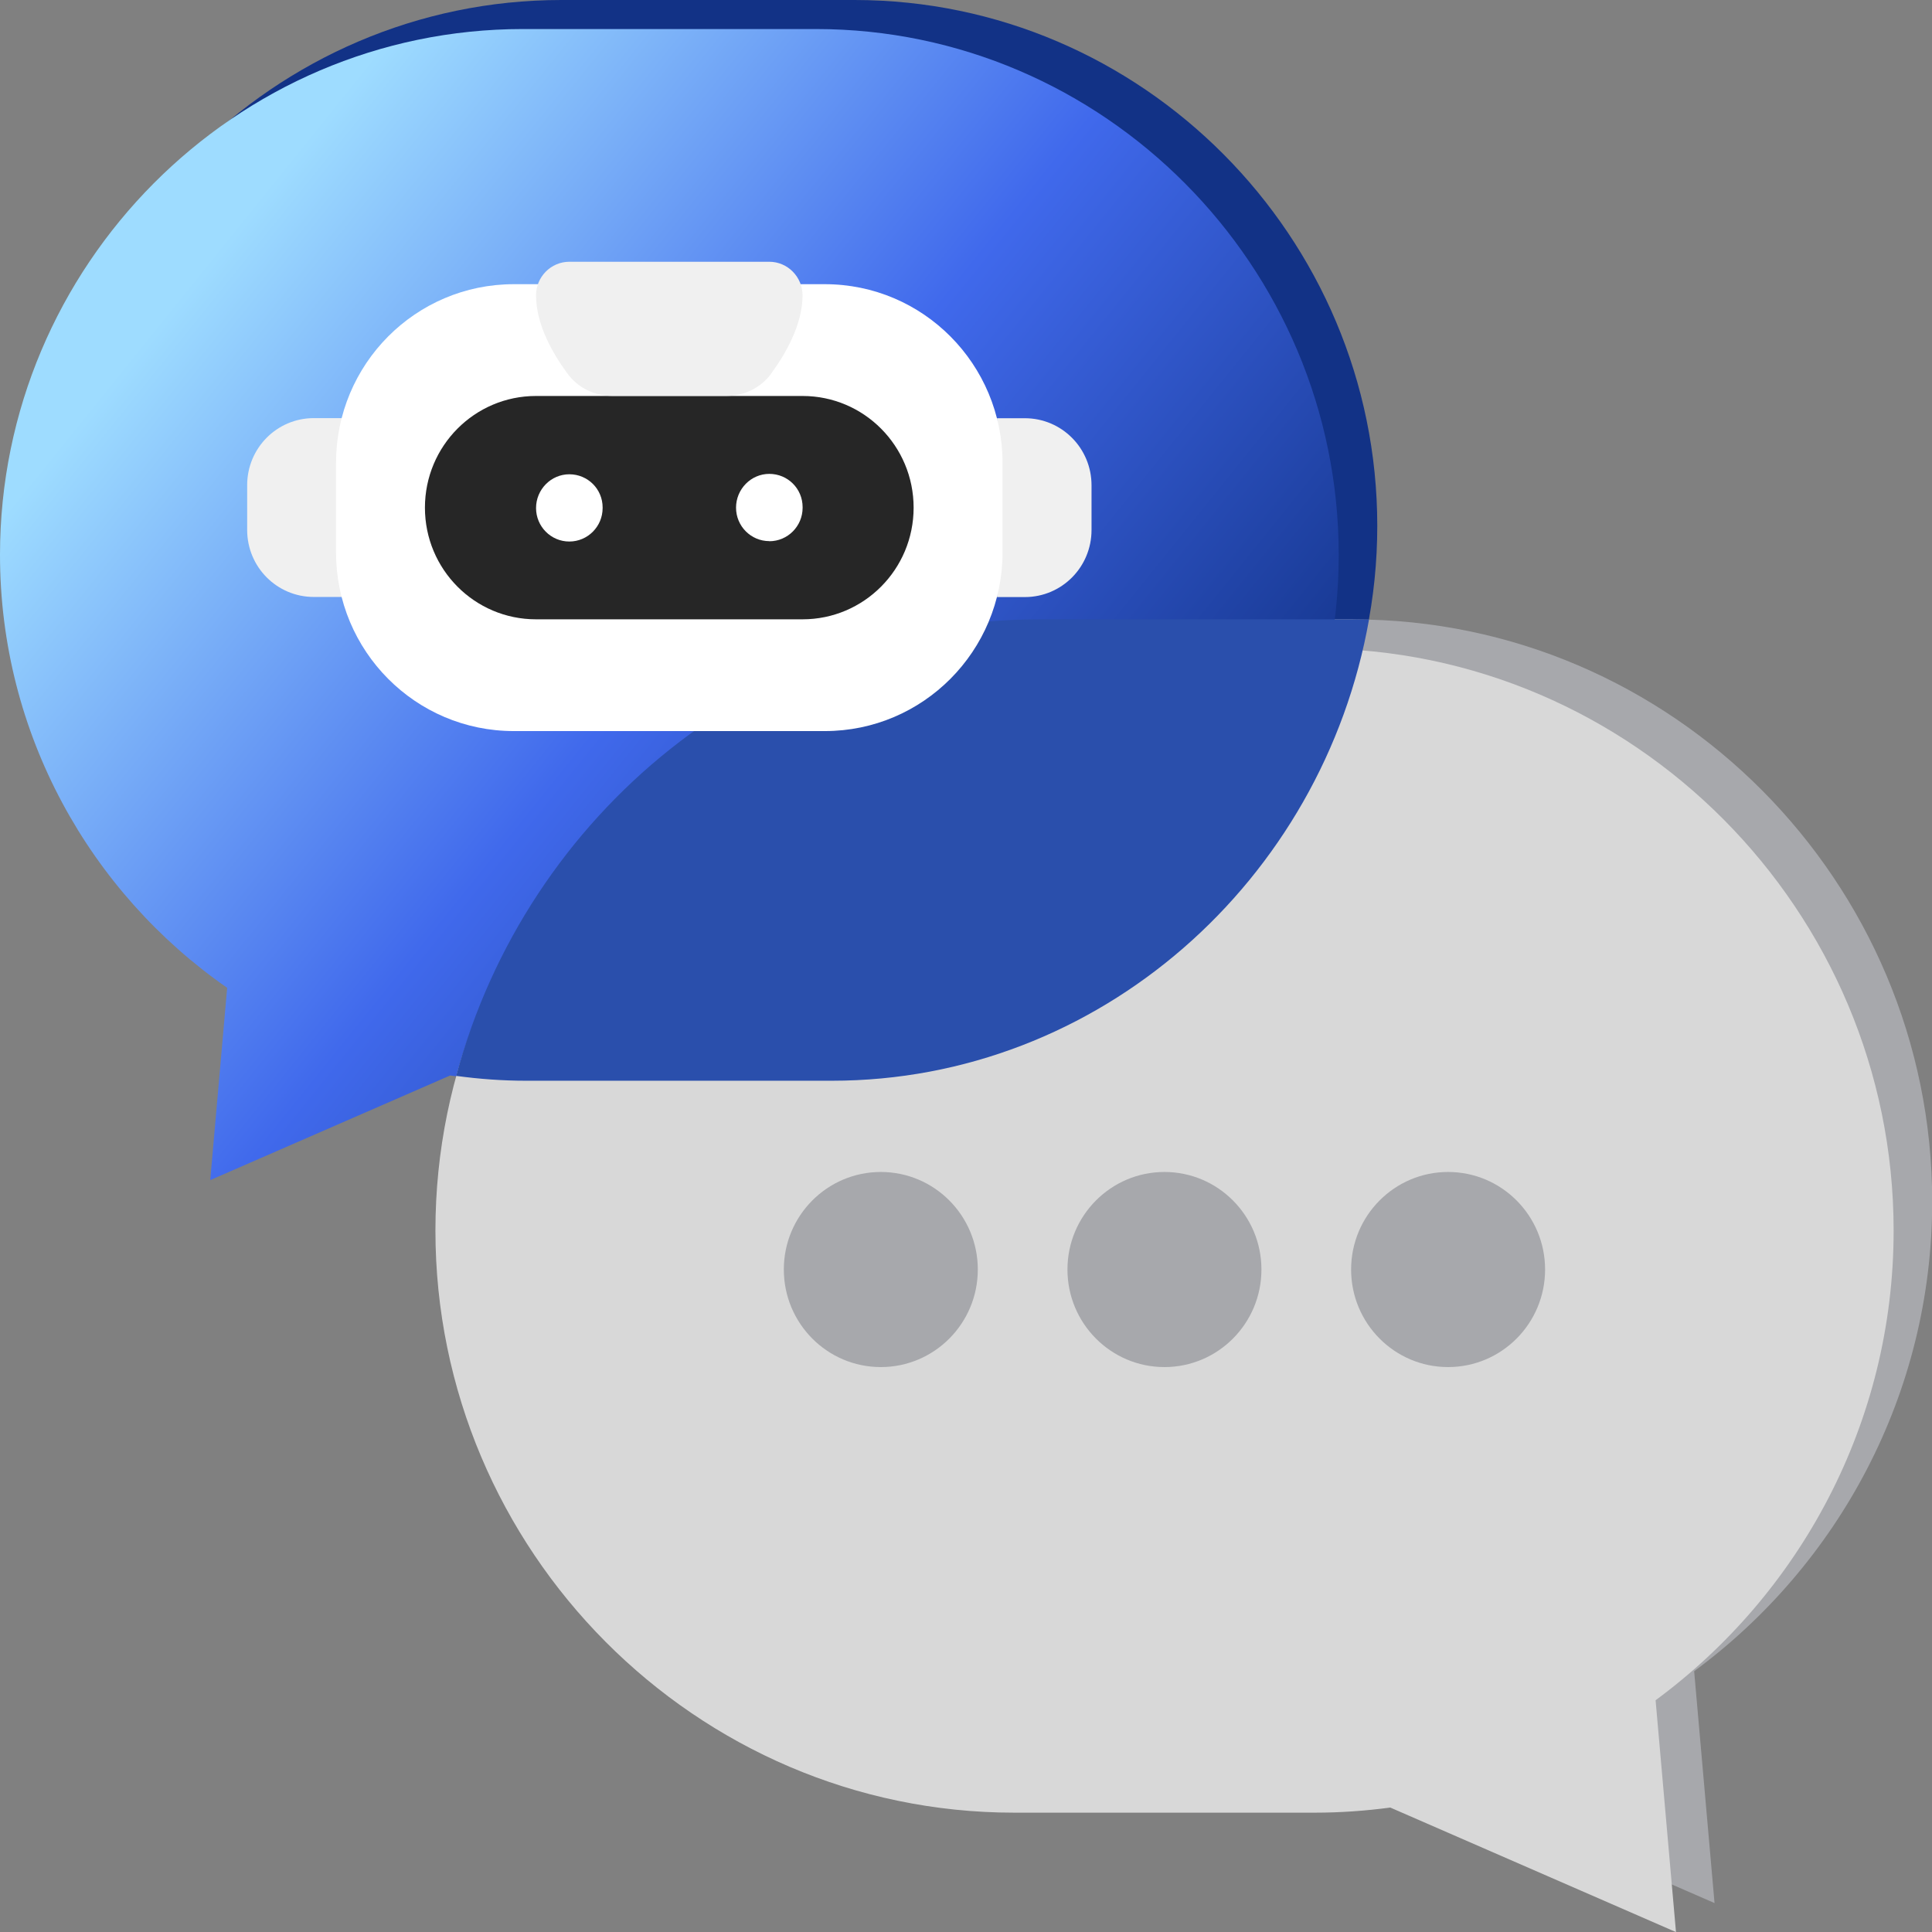 <svg width="72" height="72" viewBox="0 0 72 72" fill="none" xmlns="http://www.w3.org/2000/svg">
<rect x="0" y="0" width="72" height="72" fill="#808080" stroke="none"/>
<g clip-path="url(#clip0_5480_45369)">
<g clip-path="url(#clip1_5480_45369)">
<path d="M31.842 0H20.923C10.205 0 1.438 8.817 1.438 19.597C1.438 26.268 4.801 32.186 9.904 35.731L9.273 42.897L18.212 38.999C19.098 39.125 20.005 39.193 20.923 39.193H31.842C42.56 39.193 51.327 30.376 51.327 19.597C51.327 8.817 42.56 0 31.842 0Z" fill="#123286"/>
<path d="M50.435 23.081H39.236C27.371 23.081 17.664 32.843 17.664 44.776C17.664 56.709 27.371 66.472 39.236 66.472H50.435C51.389 66.472 52.328 66.403 53.25 66.281L63.896 70.922L63.136 62.281C68.504 58.325 72.007 51.946 72.007 44.78C72.007 32.846 62.3 23.084 50.435 23.084V23.081Z" fill="#A7A8AC"/>
<path d="M30.404 1.082H19.485C8.767 1.082 0 9.899 0 20.679C0 27.35 3.364 33.268 8.466 36.813L7.835 43.979L16.774 40.081C17.66 40.207 18.567 40.275 19.485 40.275H30.404C41.122 40.275 49.89 31.458 49.89 20.679C49.89 9.899 41.122 1.082 30.404 1.082Z" fill="url(#paint0_linear_5480_45369)"/>
<path d="M48.998 24.162H37.799C25.933 24.162 16.227 33.924 16.227 45.858C16.227 57.791 25.933 67.553 37.799 67.553H48.998C49.951 67.553 50.891 67.485 51.812 67.362L62.459 72.003L61.699 63.363C67.067 59.407 70.57 53.027 70.57 45.861C70.57 33.928 60.863 24.166 48.998 24.166V24.162Z" fill="#D8D8D8"/>
<path d="M32.825 50.947C34.822 50.947 36.44 49.319 36.44 47.311C36.44 45.304 34.822 43.676 32.825 43.676C30.829 43.676 29.211 45.304 29.211 47.311C29.211 49.319 30.829 50.947 32.825 50.947Z" fill="#A7A8AC"/>
<path d="M43.396 50.947C45.392 50.947 47.01 49.319 47.01 47.311C47.01 45.304 45.392 43.676 43.396 43.676C41.4 43.676 39.781 45.304 39.781 47.311C39.781 49.319 41.4 50.947 43.396 50.947Z" fill="#A7A8AC"/>
<path d="M53.966 50.947C55.962 50.947 57.581 49.319 57.581 47.311C57.581 45.304 55.962 43.676 53.966 43.676C51.97 43.676 50.352 45.304 50.352 47.311C50.352 49.319 51.97 50.947 53.966 50.947Z" fill="#A7A8AC"/>
<path d="M51.019 23.088C49.298 32.828 40.953 40.276 31.003 40.276H19.596C18.721 40.276 17.85 40.211 17 40.095C19.632 30.315 28.389 23.081 38.716 23.081H50.409C50.61 23.081 50.814 23.084 51.015 23.088H51.019Z" fill="#2A4FAC"/>
<path d="M12.732 22.247H11.696C10.322 22.247 9.211 21.133 9.211 19.748V18.082C9.211 16.701 10.319 15.582 11.696 15.582H12.732V22.243V22.247Z" fill="#F0F0F0"/>
<path d="M37.156 15.586H38.193C39.566 15.586 40.678 16.701 40.678 18.086V19.752C40.678 21.133 39.569 22.251 38.193 22.251H37.156V15.59V15.586Z" fill="#F0F0F0"/>
<path d="M29.829 10.591H30.739C34.401 10.591 37.362 13.574 37.362 17.252V20.584C37.362 24.266 34.397 27.245 30.739 27.245H19.146C15.485 27.245 12.523 24.263 12.523 20.584V17.252C12.523 13.57 15.489 10.591 19.146 10.591H29.829Z" fill="white"/>
<path d="M34.048 18.919C34.048 21.219 32.194 23.08 29.91 23.08H19.974C17.686 23.08 15.836 21.216 15.836 18.919C15.836 16.618 17.69 14.757 19.974 14.757H29.91C32.198 14.757 34.048 16.621 34.048 18.919Z" fill="#262626"/>
<path d="M28.74 13.92C29.267 13.203 29.906 12.106 29.909 11.01C29.909 10.321 29.354 9.755 28.669 9.755H21.217C20.532 9.755 19.973 10.321 19.977 11.01C19.977 12.106 20.615 13.199 21.146 13.92C21.533 14.45 22.153 14.753 22.806 14.753H27.084C27.736 14.753 28.357 14.45 28.744 13.92H28.74Z" fill="#F0F0F0"/>
<path d="M21.217 20.181C20.532 20.181 19.977 19.622 19.977 18.933C19.977 18.245 20.532 17.675 21.217 17.675C21.902 17.675 22.458 18.223 22.458 18.912V18.933C22.458 19.622 21.902 20.181 21.217 20.181Z" fill="white"/>
<path d="M28.67 20.166C27.985 20.166 27.43 19.608 27.43 18.919C27.43 18.23 27.985 17.66 28.67 17.66C29.355 17.66 29.911 18.208 29.911 18.901V18.922C29.911 19.611 29.355 20.17 28.67 20.17V20.166Z" fill="white"/>
</g>
</g>
<defs>
<linearGradient id="paint0_linear_5480_45369" x1="41.972" y1="38.346" x2="7.231" y2="10.371" gradientUnits="userSpaceOnUse">
<stop stop-color="#123286"/>
<stop offset="0.5" stop-color="#4069EC"/>
<stop offset="1" stop-color="#9EDCFF"/>
</linearGradient>
<clipPath id="clip0_5480_45369">
<rect width="72" height="72" fill="white"/>
</clipPath>
<clipPath id="clip1_5480_45369">
<rect width="72" height="72" fill="white"/>
</clipPath>
</defs>
</svg>
